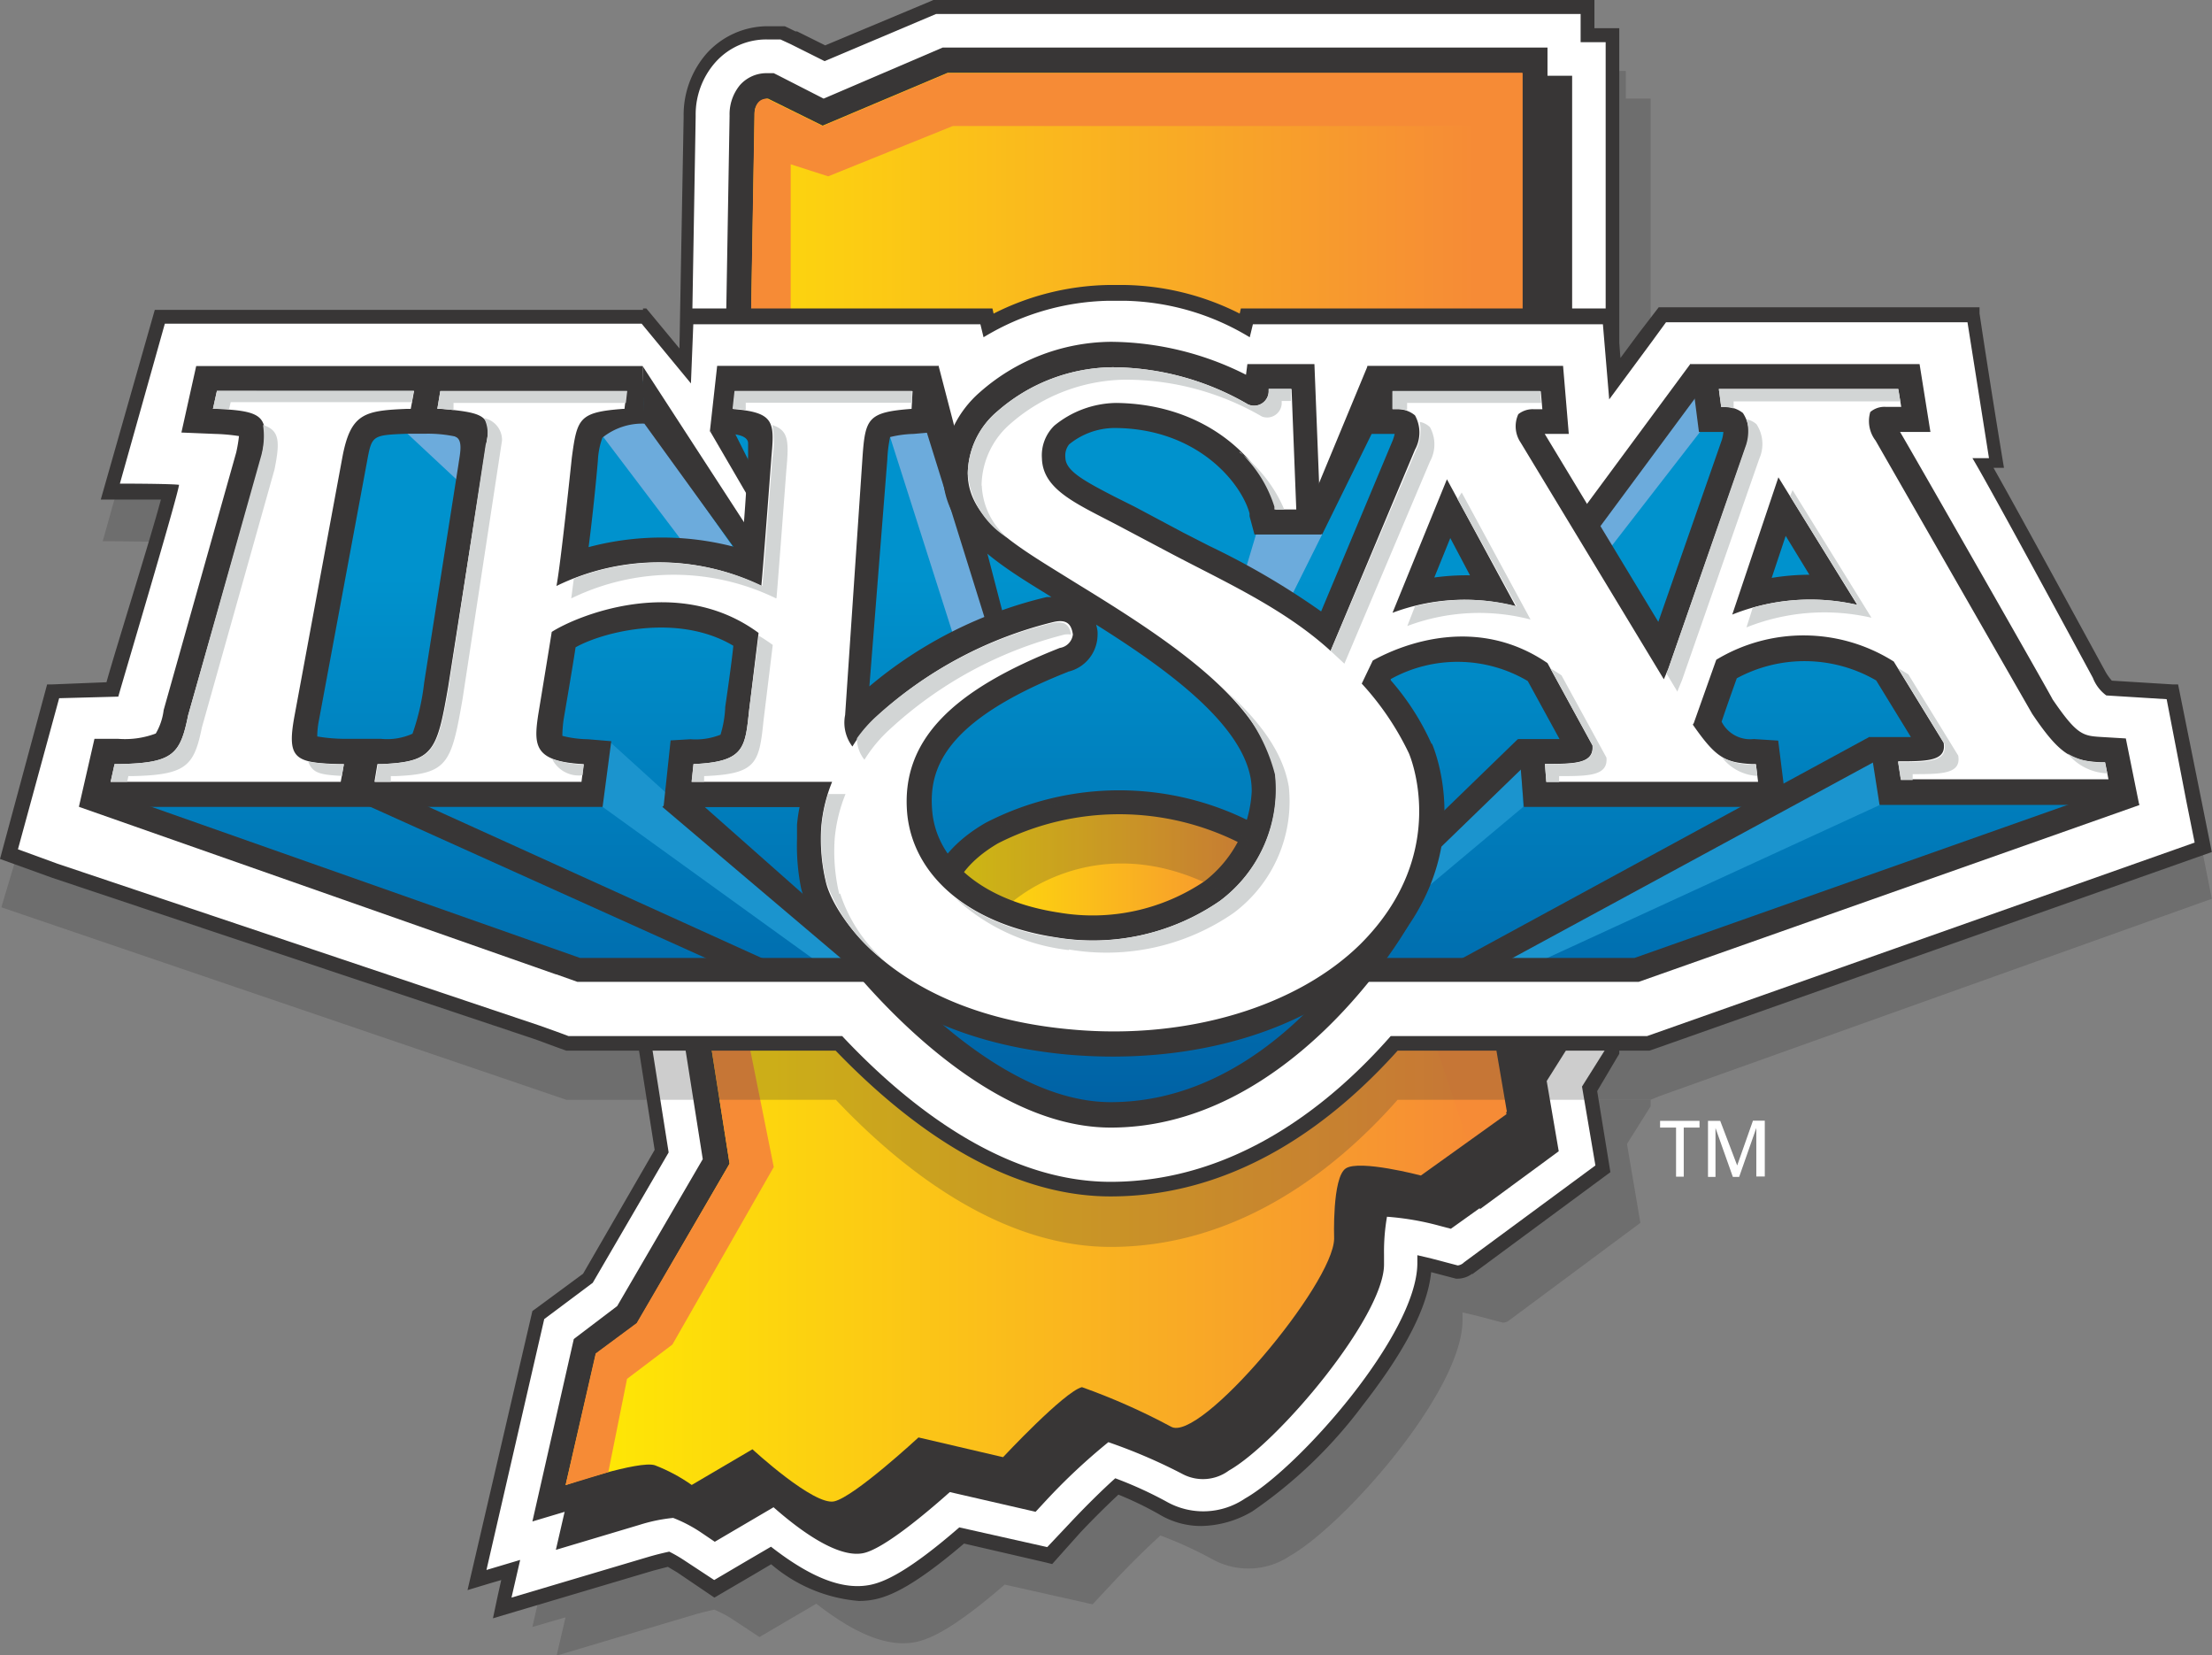 <svg xmlns="http://www.w3.org/2000/svg" xmlns:xlink="http://www.w3.org/1999/xlink" width="112.18" height="83.93" viewBox="0 0 112.18 83.93"><rect x="0" y="0" width="112.18" height="83.93" fill="#808080" stroke="none"/><defs><style>.cls-1{fill:none}.cls-3{clip-path:url(#clip-path)}.cls-4{opacity:.25;mix-blend-mode:multiply}.cls-5{clip-path:url(#clip-path-2)}.cls-6{fill:#383636}.cls-7{fill:#fff}.cls-11{clip-path:url(#clip-path-6)}.cls-16{fill:#6cabdc}.cls-17{fill:#1b94ce}.cls-18{fill:#d2d5d5}.cls-19{clip-path:url(#clip-path-11)}</style><clipPath id="clip-path"><path class="cls-1" d="M0 0h112.18v83.93H0z"/></clipPath><clipPath id="clip-path-2"><path class="cls-1" d="M26.97 3.6h56.74v80.32H26.97z"/></clipPath><clipPath id="clip-path-4"><path class="cls-1" d="M48.06 3.69l-6.34 2.68L38.95 5a.71.71 0 0 0-.68.74l-.69 40.07-1.91 4.75L37 59l-4.7 8.1-2.08 1.54-1.53 6.65s3.72-1.26 4.52-1a8.55 8.55 0 0 1 1.87 1l3.08-1.81s3.12 2.88 4.15 2.64 4.27-3.24 4.27-3.24l4.29 1s3.1-3.32 4-3.55a32.9 32.9 0 0 1 4.51 2c1.45.88 8.25-7.22 8.28-9.53 0 0-.11-3.1.59-3.56s3.81.36 3.81.36l4.34-3.11-.56-3.27L77.21 51V3.69H48.06z"/></clipPath><linearGradient id="linear-gradient" x1="-582.93" y1="2046.27" x2="-581.93" y2="2046.27" gradientTransform="matrix(48.53 0 0 -48.53 28315.9 99336.42)" gradientUnits="userSpaceOnUse"><stop offset="0" stop-color="#ffef00"/><stop offset="1" stop-color="#f68b36"/></linearGradient><clipPath id="clip-path-6"><path class="cls-1" d="M.07 16.57h112.1v46.65H.07z"/></clipPath><clipPath id="clip-path-8"><path class="cls-1" d="M14.51 21.12l-1 12-7 7.76 22.59 8.73 14.34-.12 1.18.39s5.77 7 11.68 7 12.8-7.56 12.8-7.56l14-.27 24.3-8.46-6.4-6.18-8.82-13.83-6.18-.67-5.64 6.58-10.18-6.17-3.09 5.24-5-3.62-5.51-2.28-5.37 2.68-3 .14L46.95 21l-10.55-.45 1.5 3.58 1 4.64-6.67-10z"/></clipPath><linearGradient id="linear-gradient-2" x1="-514.88" y1="2008.04" x2="-513.88" y2="2008.04" gradientTransform="matrix(0 -27.3 -27.3 0 54866.76 -13999.95)" gradientUnits="userSpaceOnUse"><stop offset="0" stop-color="#0061a4"/><stop offset="1" stop-color="#0092cd"/></linearGradient><clipPath id="clip-path-9"><path class="cls-1" d="M47.61 46c0 2.94 4.09 5.32 9.13 5.32s9.13-2.38 9.13-5.32-4.09-5.33-9.13-5.33-9.13 2.39-9.13 5.33"/></clipPath><linearGradient id="linear-gradient-3" x1="-582.97" y1="2109.71" x2="-581.97" y2="2109.71" gradientTransform="matrix(18.26 0 0 -18.26 10691.26 38564.48)" xlink:href="#linear-gradient"/><clipPath id="clip-path-11"><path class="cls-1" d="M48.68 40.45h14.64v5.47H48.68z"/></clipPath></defs><title>ihsaa-logo</title><g style="isolation:isolate"><g id="Layer_1" data-name="Layer 1"><g class="cls-3"><g class="cls-4"><g class="cls-5"><g class="cls-5"><path class="cls-6" d="M83.71 53V5h-1.26V3.6H49.77L44.11 6l-1.72-.86-.52-.24h-.67a3.46 3.46 0 0 0-2.62 1.16 4 4 0 0 0-1 2.68v.08c0 .08-.58 38.65-.64 39.28l-2 5 1.3 8.23-3.85 6.61-2.48 1.83L27 82.49l1.68-.49-.45 1.94 7-2.08c.49-.14.82-.21 1-.25A7.49 7.49 0 0 1 37 82l1.52 1 1.58-.93 1.3-.76c2.08 1.62 3.72 2.23 5.1 1.93.66-.15 1.85-.64 4.45-2.9l4.46 1 1.15-1.23c.76-.81 1.65-1.68 2.29-2.26a20.46 20.46 0 0 1 2.59 1.18 3.78 3.78 0 0 0 4-.16c2.7-1.53 8.69-8.28 8.73-11.9v-.06-.37l.72.17 1.33.35a.55.55 0 0 0 .32-.12L83.19 62l-.68-4 1.2-1.91v-.32h-3v-2.92z"/></g></g></g><path class="cls-7" d="M74.25 64l6.66-4.91-.68-4 1.2-1.91V2.14h-1.27V.71H47.47L41.82 3.1l-1.72-.86-.52-.24h-.68a3.46 3.46 0 0 0-2.62 1.16 4 4 0 0 0-1 2.68v.08c0 .07-.66 38.66-.67 39.28l-2 5 1.3 8.23-3.85 6.61-2.46 1.84-2.93 12.72 1.71-.51-.44 1.91 7-2.08c.49-.14.82-.21 1-.25a7.3 7.3 0 0 1 .76.44l1.52 1 1.58-.93 1.3-.76c2.08 1.62 3.72 2.23 5.1 1.92.66-.15 1.85-.64 4.45-2.9l4.46 1 1.16-1.23c.76-.81 1.64-1.68 2.29-2.26a20.11 20.11 0 0 1 2.59 1.18 3.78 3.78 0 0 0 4-.16c2.7-1.53 8.69-8.28 8.73-11.9v-.43l.72.17 1.33.35a.5.5 0 0 0 .32-.16"/><path class="cls-6" d="M25.25 80.87l.17-.76-.55.16-1.16.35L27 66.47l.21-.15 2.36-1.74 3.63-6.28-1.26-8v-.19l.06-.16 2-4.89c0-2.5.65-37.92.67-39.12v-.06a4.73 4.73 0 0 1 1.15-3.15 4.17 4.17 0 0 1 3.14-1.4h.84l.15.07.39.19h.08l1.43.71L47.2.06l.13-.06h33.53v1.43h1.26v52l-.12.2-1 1.69.6 3.68.07.43-7 5.17-.42-.6.41.58a1.25 1.25 0 0 1-.72.25h-.1l-1.26-.33c-.21 2.09-1.73 4.52-3.5 6.79a23.61 23.61 0 0 1-5.57 5.34 5.26 5.26 0 0 1-2.58.74 4.1 4.1 0 0 1-2.14-.59 17.26 17.26 0 0 0-2.07-1c-.58.54-1.3 1.25-1.93 1.92l-1.43 1.6-.36-.09-4.11-.95c-2.45 2.09-3.67 2.64-4.48 2.82a3.91 3.91 0 0 1-.86.09 7.8 7.8 0 0 1-4.44-1.86l-.88.52-2 1.17-1.89-1.28-.47-.28-.73.19-7 2.08-1.14.34zm1.82-1.62l-.17.75 5.84-1.74c.51-.14.85-.22 1.08-.26h.23l.21.11a7.68 7.68 0 0 1 .84.49l1.16.78 1.19-.7.09-.05.3-.18.88-.52.41-.24.38.29c1.68 1.31 3 1.86 4 1.85a2.54 2.54 0 0 0 .55-.06c.49-.11 1.58-.51 4.14-2.75l.27-.24.35.08 4.06.94.88-.94c.78-.83 1.67-1.71 2.34-2.31l.32-.29.41.16a20.74 20.74 0 0 1 2.7 1.24 2.67 2.67 0 0 0 1.4.39 3.83 3.83 0 0 0 1.89-.56 22.58 22.58 0 0 0 5.16-5c1.81-2.26 3.23-4.85 3.22-6.3V64v-1.25l.8.2.75.18 1.11.29 6.24-4.6-.61-3.53v-.27l.15-.23 1.09-1.74V2.84h-1.28V1.41H47.62L42.1 3.75l-.3.13-.29-.14-1.65-.82h-.12l-.33-.16h-.51a2.75 2.75 0 0 0-2.09.93A3.33 3.33 0 0 0 36 5.83v.07c0 .07-.66 38.66-.67 39.28v.25l-1.94 4.83 1.27 8v.25l-.13.22-3.85 6.61-.07.13-.12.09-2.27 1.67-2.6 11.28.55-.16 1.16-.35z"/><path class="cls-7" d="M74.25 64l6.66-4.91-.68-4 1.2-1.91V2.14h-1.27V.71H47.47L41.82 3.1l-1.72-.86-.52-.24h-.68a3.46 3.46 0 0 0-2.62 1.16 4 4 0 0 0-1 2.68v.08c0 .07-.66 38.66-.67 39.28l-2 5 1.3 8.23-3.85 6.61-2.46 1.84-2.93 12.72 1.71-.51-.44 1.91 7-2.08c.49-.14.82-.21 1-.25a7.3 7.3 0 0 1 .76.44l1.52 1 1.58-.93 1.3-.76c2.08 1.62 3.72 2.23 5.1 1.92.66-.15 1.85-.64 4.45-2.9l4.46 1 1.16-1.23c.76-.81 1.64-1.68 2.29-2.26a20.11 20.11 0 0 1 2.59 1.18 3.78 3.78 0 0 0 4-.16c2.7-1.53 8.69-8.28 8.73-11.9v-.43l.72.17 1.33.35a.54.54 0 0 0 .32-.16"/><path class="cls-6" d="M78.48 2.41H47.81L41.77 5 39.5 3.84l-.26-.13h-.34a1.8 1.8 0 0 0-1.37.6A2.32 2.32 0 0 0 37 5.84v.07c0 .07-.67 39.16-.68 39.64l-2 4.86 1.32 8.36-4.34 7.45-2.2 1.67-2.1 9.25 4.25-1.27a8.35 8.35 0 0 1 1.7-.35 7.35 7.35 0 0 1 1.46.77l.59.44.68-.4L38 75c2 1.76 3.58 2.55 4.58 2.32s3-1.88 4.36-3.09l4.35 1 .49-.53a30.94 30.94 0 0 1 3.2-3 27.66 27.66 0 0 1 3.77 1.67 2.21 2.21 0 0 0 2.32-.18c2.51-1.42 7.84-7.78 7.87-10.43v-.12-.46a10.45 10.45 0 0 1 .15-1.92 13.91 13.91 0 0 1 2.67.46l.57.15 1.47-1.05v.06l4-2.94-.61-3.56 1.29-2.05V2.41z"/><path class="cls-6" d="M79.74 3.84H49.07L43 6.4l-2.24-1.12-.26-.13h-.33a1.81 1.81 0 0 0-1.37.6 2.32 2.32 0 0 0-.53 1.53v.07c0 .07-.68 39.16-.68 39.65l-2 4.86 1.32 8.36-4.34 7.45-2.25 1.66-2.13 9.25 4.25-1.27a8.31 8.31 0 0 1 1.7-.35 7.24 7.24 0 0 1 1.46.77l.65.44.68-.4 2.3-1.35c2 1.76 3.58 2.55 4.58 2.32s3-1.88 4.36-3.09l4.35 1 .49-.53a30.87 30.87 0 0 1 3.2-3A27.47 27.47 0 0 1 60 74.75a2.21 2.21 0 0 0 2.32-.19c2.51-1.42 7.84-7.78 7.87-10.43v-.06-.46a10.36 10.36 0 0 1 .15-1.92 14 14 0 0 1 2.67.46l.57.15 1.47-1.05v.06l4-2.94-.61-3.56 1.29-2.05V3.84z"/></g><g clip-path="url(#clip-path-4)"><path fill="url(#linear-gradient)" d="M28.69 3.69h48.52v72.6H28.69z"/></g><g class="cls-3"><path d="M38.9 5l2.82 1.39 6.34-2.68h29.15v47.23l-1.35 2.15.56 3.27-2 1.46L72.8 53l2.2-3V6.39H48.32L42 8.94l-1.9-.61v37.74l-2.6 4.43 1.74 8.67-5.14 9-2.3 1.74-.95 4.73-2.17.66 1.53-6.68 2.08-1.54L37 59l-1.33-8.46 1.91-4.75.68-39.88S38.19 5 38.9 5" fill="#f68b36"/><path class="cls-6" d="M32.61 16H8.11l-2.53 8.91s2.16 0 3 .06c-.27 1.31-2.78 9.19-2.93 10l-3 .11-2.22 8.24 2.35.85 24.45 8.19 1 .37.47.17h13.84c3.24 3.43 8.2 7.39 13.79 7.39 6.44 0 11.35-4 14.4-7.39h12.86l.46-.16L111.76 43l-.49-2.44-1.11-5.56-3.2-.2a2.26 2.26 0 0 1-.55-.73s-5-9.28-5.94-10.79h.76c-.71-4.31-1.17-7.42-1.17-7.42H84.29l-.85 1.16-1.51 2-.27-3.02H63.23l-.11.44a13 13 0 0 0-6-1.63h-.95a13 13 0 0 0-6 1.63L50 16H34.91l-.05 2.73z"/><path class="cls-6" d="M42.38 53.27H28.72l-.53-.19-1-.37-24.53-8.2L0 43.55l2.39-8.85h.27l2.74-.11c.41-1.49 2.26-7.37 2.76-9.26H5.11l2.74-9.62h24.76V16l-.28.23.28-.23v-.36h.17l1.74 2.1v-2.1h15.81l.06.26a13.39 13.39 0 0 1 5.77-1.45h.94a13.37 13.37 0 0 1 5.77 1.45l.06-.26H82V16l.18 2.15.94-1.27 1-1.3h16.27v.31s.46 3.1 1.17 7.41l.07.42h-.53c1.36 2.4 5.33 9.71 5.62 10.23a2.68 2.68 0 0 0 .38.56l3.08.19h.28l1.16 5.76.55 2.74-28 9.89-.52.18H70.88c-3.09 3.44-8 7.39-14.56 7.39-5.7 0-10.67-4-13.94-7.39m.16-.72h.16l.11.11C46 56.07 50.92 60 56.33 59.94c6.28 0 11.11-3.87 14.12-7.27l.11-.12h13l.4-.14 27.41-9.68-.43-2.13-1.05-5.22-2.92-.18h-.11l-.09-.07a2.51 2.51 0 0 1-.62-.8l-.15-.15-.16-.3-.59-1.08-1.83-3.35c-1.37-2.5-2.85-5.2-3.29-5.94l-.29-.51h1c-.54-3.31-.93-5.85-1.06-6.7H84.47l-.74 1-1.51 2-.57.77-.08-1c-.08-.9-.18-2.18-.23-2.78H63.51v.17l-.15.54-.41-.23a12.7 12.7 0 0 0-5.84-1.58H55.93a12.75 12.75 0 0 0-5.61 1.58l-.41.23-.11-.46v-.16H35.26l-.06 3.33-2.77-3.35h-24l-2.37 8.19c.69 0 1.95 0 2.57.05h.42L9 25c-.32 1.4-2.82 9.29-3 10v.28h-.31l-2.74.11-2.08 7.7 2 .73L27.34 52h.05l1 .37.41.14h13.7z"/><g class="cls-4"><g class="cls-11"><g class="cls-11"><path class="cls-6" d="M28.72 55.76h13.67c3.24 3.43 8.26 7.46 13.94 7.46 6.53 0 11.5-4 14.55-7.46h12.83l.46-.19 28-10-.55-2.77-1.16-5.8-3.31-.21-.44-.59s-5.45-10.24-6-11.11l-1.17-7.42H84.11l-1 1.32-.91 1.29-.2-2.51H62.78l-.33-.12a18.27 18.27 0 0 0-6.14-1.09h-.14a13.17 13.17 0 0 0-5.77 1.49l-.07-.29H35.56c0 .08-.33 3.55-.34 3.55l-1.81-3.57H7.93l-2.72 9.7s2.33 0 3 .06c-.24 1.1-.84 3.57-1.35 5.73a36.15 36.15 0 0 1-1.43 3.62l-2.64.05L.07 46zm28.52-2.24c-5.07 0-9.2-2.67-9.2-6s4.13-6 9.2-6 9.2 2.67 9.2 6-4.12 6-9.2 6"/></g></g></g><path class="cls-7" d="M85 59.66v-2.49h-.81v-.34h2v.34h-.8v2.49H85zm3.1-.57l.8-2.27h.6v2.83h-.43v-2.46l-.87 2.48h-.32L87 57.19v2.48h-.38v-2.84h.62z"/><path class="cls-6" d="M35.52 17.42h13.41l.31 1.27.84-.55a11.66 11.66 0 0 1 6.14-1.91h.83a11.66 11.66 0 0 1 6.14 1.91l.81.55.31-1.27h16l.51 5.58 3.76-5.08.42-.59h13.56l1 6.25H99l6.24 11.35c.37.5.64.86.83 1.06l.19.21h.45l2.29.19.89 4.42.23 1.19-26.54 9.41-.23.08H70.08l-.21.24C67 55 62.39 58.88 56.33 58.88c-5.47 0-10.47-4.49-13-7.16l-.21-.23H29l-.23-.09c-.61-.22-.92-.33-1.1-.38L3.26 42.83l-1.17-.42c.2-.92 1.36-5.17 1.55-6L6 36.34h.88l.12-.57 3.36-12.07-3-.13c.26-1.2 1.46-5.3 1.64-6.14h24.12l2 2.94.35-2.94"/><path class="cls-6" d="M43.1 52l-.1-.15H28.94l-.23-.08-1.08-.38-24.49-8.22L2 42.75l-.3-.11.07-.31c.21-.95 1.37-5.19 1.55-6l.06-.27h.24L6 36h.6l.06-.29L9.85 24l-2.53-.11h-.43l.11-.41c.27-1.22 1.46-5.33 1.64-6.14l.06-.28h24.61l1.61 2.32.24-2h.36v-.32h13.69l.07.27.19.77.41-.27a12 12 0 0 1 6.34-2h.84a12 12 0 0 1 6.33 2l.41.27.2-.76.07-.27h16.62v.33l.41 4.6 3.18-4.3.44-.59.1-.11h14v.31l1 6.25.18.38h-.38l5.94 10.8c.36.49.63.84.8 1l.09.1h.3L109 36h.27l.06.27.89 4.42.25 1.31.06.31-.29.1-26.54 9.34h-.05l-.15.06H70.24l-.1.19c-2.86 3.29-7.59 7.26-13.81 7.27-5.68 0-10.71-4.58-13.23-7.28m.05-.83h.16l.11.12.21.23c2.46 2.65 7.43 7.07 12.7 7 5.9 0 10.47-3.79 13.27-7l.32-.37h13.36l.19-.07 12.84-4.53 13.4-4.73-.19-.92-.83-4.15-2-.12h-.6l-.1-.11-.19-.22c-.2-.22-.48-.58-.85-1.09L98.4 23.22h.73l-.88-5.53H85.19l-.31.42L80.54 24l-.08-1-.46-5.22H64.63l-.24 1-.12.5-1.27-.84a11.31 11.31 0 0 0-6-1.85h-.78a11.31 11.31 0 0 0-5.95 1.85l-1.27.83-.12-.5-.24-1h-12.8l-.43 3.57-2.48-3.56H9.26C9 18.9 8.13 21.84 7.78 23.22l2.55.11h.45l-3.47 12.5-.16.83L6 36.7l-2.06.07C3.65 37.9 2.81 41 2.51 42.18l.86.31 24.45 8.19 1.09.38.17.06h14.07z"/><path class="cls-6" d="M57.23 37.49c-6.05 0-11 3.44-11 7.68s4.92 7.68 11 7.68 11-3.44 11-7.68-4.92-7.68-11-7.68m0 13.93c-5.27 0-9.56-2.81-9.56-6.26s4.29-6.26 9.56-6.26 9.56 2.81 9.56 6.26-4.29 6.26-9.56 6.26"/><path class="cls-6" d="M45.9 45.17c0-4.54 5.17-8 11.34-8v.72A13.3 13.3 0 0 0 49.68 40a6.4 6.4 0 0 0-3.06 5.13 6.39 6.39 0 0 0 3.06 5.13 14.14 14.14 0 0 0 15.1 0 6.39 6.39 0 0 0 3.06-5.13A6.4 6.4 0 0 0 64.79 40a13.3 13.3 0 0 0-7.55-2.18v-.69c6.17 0 11.3 3.49 11.34 8s-5.17 8-11.34 8-11.3-3.5-11.34-8m1.42 0c0-3.78 4.54-6.61 9.92-6.62s9.87 2.83 9.92 6.62-4.55 6.61-9.92 6.62v-.69a12.12 12.12 0 0 0 6.56-1.78 5.09 5.09 0 0 0 2.64-4.12A5.1 5.1 0 0 0 63.79 41a13 13 0 0 0-13.11 0A5.1 5.1 0 0 0 48 45.17a5.09 5.09 0 0 0 2.64 4.12 12.12 12.12 0 0 0 6.56 1.78v.72c-5.37 0-9.87-2.84-9.92-6.62"/><path class="cls-7" d="M57.23 51.54c-5.49 0-10-3-10-6.66s4.47-6.66 10-6.66 10 3 10 6.66-4.47 6.66-10 6.66"/><path class="cls-7" d="M32.54 16.41H8.36l-2.28 8.11s2.47 0 3 .06C9 25.22 6.1 34.92 6 35.32l-3 .08-2.09 7.66 2 .73L27.37 52l1.06.38.4.15h13.88c3.18 3.39 8.1 7.39 13.61 7.39 6.38 0 11.23-4 14.21-7.39h13l.4-.14 27.37-9.67-.42-2.09-1-5.18-3.06-.19a2 2 0 0 1-.68-.89s-5.29-9.8-6.11-11.14h.84l-1.09-6.89H84.49l-.73 1-2.15 2.91-.32-3.81H63.54l-.16.66a12.68 12.68 0 0 0-6.3-1.85h-.9a12.67 12.67 0 0 0-6.3 1.85l-.16-.66H35.16l-.12 3z"/></g><g clip-path="url(#clip-path-8)"><path fill="url(#linear-gradient-2)" d="M6.55 18.74h100.81v38.09H6.55z"/></g><g clip-path="url(#clip-path-9)"><path fill="url(#linear-gradient-3)" d="M47.61 40.67h18.26v10.65H47.61z"/></g><g class="cls-3"><path class="cls-6" d="M50 50.29c-1.76-1-3-2.51-3-4.29s1.22-3.27 3-4.29a14.75 14.75 0 0 1 13.52 0c1.76 1 3 2.52 3 4.29s-1.22 3.27-3 4.29a14.74 14.74 0 0 1-13.52 0m12.91-1.05c1.55-.91 2.38-2.07 2.37-3.24s-.82-2.33-2.37-3.24a13.54 13.54 0 0 0-12.3 0c-1.55.91-2.38 2.07-2.37 3.24s.82 2.33 2.37 3.24a13.53 13.53 0 0 0 12.3 0"/><path class="cls-16" d="M86.89 21.03l-5.41 6.98-.9-1.24 5.44-6.87.87 1.13z"/><path class="cls-6" d="M36.02 21.88l2.19 3.76.03-1.74-1.06-2.11-1.16.09z"/><path class="cls-16" d="M31.48 19.63l5.64 8.02-.04 1.15-2.06-.8-5.08-6.71 1.54-1.66z"/><path class="cls-17" d="M30.56 40.91l11.46 8.27 1.61-.57-9.33-7.94-3.34-3.03-.5 1.4.1 1.87z"/><path class="cls-16" d="M20.27 21.62l4.06 3.79v-1.22l-1.35-2.71-2.71.14zM63.7 27.09l-.61 2.04 2.36 1.18 1.61-3.23-3.36.01zM50.48 33.24L47.46 21.9l-2.44-.12 3.99 12.51 1.47-1.05z"/><path class="cls-6" d="M47.6 18.55l3.26 12.54-.73.86-3.17-10.16.64-3.24zM39.52 29.23l-6.93-10.67.06 2.88 6.98 9.64-.11-1.85z"/><path class="cls-17" d="M77.25 40.91l-5.55 4.65 1.08-2.84 4.35-4.19.12 2.38z"/><path class="cls-6" d="M70.06 46.94l-27.21.19c-.27 0-.32-.19-.44.07s-.38.41-.21.63 6.8 9.34 14.13 9.34c9.1 0 14.85-9.82 15.06-10.19s-.58.57-.71.34a.7.7 0 0 0-.62-.38m-1.37 1.51c-1.66 2.29-6 7.43-12.36 7.43-5 0-9.88-5-11.91-7.26l24.28-.17"/><path class="cls-17" d="M95.34 40.81l-18.33 8.43-1.11-.85 19.38-10.36.06 2.78z"/><path class="cls-6" d="M29.42 48.57l-24.97-8.8-.41 1.15 24.15 8.48h.02l1.07.38h14.93v-1.21H29.42zM108.49 40.82l-.41-1.15-25.19 8.9H69.45l-.14 1.21H83.11l25.38-8.96zM80.29 25.81l.82.94 5.61-7.58-1-.71-5.43 7.35zM66.05 26.53l1 .57 2.94-5.97-.63-2.58-3.31 7.98z"/><path class="cls-6" d="M40.21 49.29l-21.47-9.74-.53 1.1 19.39 8.74 2.61-.1zM75.18 49.4l20.97-11.37-1.36-.66-22.02 11.97 2.41.06zM42.68 47.06l-8.01-7.09-1.08.94 9.9 8.39-.81-2.24zM72.33 41.98l4.65-4.51.85.87-5.2 5.04-.3-1.4z"/><path class="cls-6" d="M32.69 21.48l-.1-2.92H9.95l-.75 3.37 1.69.07a9.51 9.51 0 0 1 1.23.11 7.56 7.56 0 0 1-.14.83L8.3 36a3.09 3.09 0 0 1-.4 1.19 4.42 4.42 0 0 1-1.9.27H4.79L4 40.91h26.56l.44-3.33-1.19-.1a5.51 5.51 0 0 1-1.29-.17v-.08a6.44 6.44 0 0 1 .07-.79s.47-2.73.6-3.62c1.38-.78 5.18-1.76 8-.08-.07.79-.41 3.1-.41 3.1a5.44 5.44 0 0 1-.24 1.41 3.43 3.43 0 0 1-1.53.23l-1 .06-.36 3.38h6.9a7.85 7.85 0 0 0-.13.9v.72a11 11 0 0 0 .2 2.46c.43 1.93 3.88 7.63 13.64 8.48 6.29.52 12.14-1.22 15.64-4.72 5.22-5.22 2.82-10.84 2.71-11.08v.06a12.87 12.87 0 0 0-2.08-3.25v-.06a7 7 0 0 1 6.95.1l1.61 2.94H77l.28 3.44H90.6l-.42-3.36-1.24-.08a1.62 1.62 0 0 1-1.63-.88c.32-.95.61-1.75.77-2.2a7.23 7.23 0 0 1 7.07.11l1.76 2.87h-2.13l.54 3.44h13.17l-.68-3.37-1.17-.07c-1-.06-1.28-.06-2.55-1.92 0-.06-7.39-13-7.73-13.55h1.54l-.55-3.44H85.72l.44 3.44h1.24a1.82 1.82 0 0 1-.08.41l-3.22 9.22L78.34 22h1.22l-.29-3.45h-9.92l.18 3.45h1.2a2.23 2.23 0 0 1-.1.33L67 31a38.81 38.81 0 0 0-5.67-3.32L60 27l-2.44-1.3-1-.5c-1.61-.83-2.52-1.33-2.53-2a.91.91 0 0 1 .19-.67 3.68 3.68 0 0 1 2.27-.83c4.2 0 6.45 2.76 6.88 4.33v.14l.25.93H67l-.34-8.64h-3.4l-.07.54a15.38 15.38 0 0 0-6.86-1.67 10.17 10.17 0 0 0-6.63 2.55A5.43 5.43 0 0 0 47.82 24c0 2.88 2.69 4.54 5.28 6.13l.22.14h-.23a21.74 21.74 0 0 0-9 4.53L45 23.29a6.87 6.87 0 0 1 .14-1.13 5.52 5.52 0 0 1 1.19-.16l1.14-.1.14-3.35H36.37L36 21.88l1 .12s.94 0 .94.48v.61s-.11 2.49-.33 4.74a14.48 14.48 0 0 0-7.76-.09c.29-2.23.47-4.37.47-4.37a4 4 0 0 1 .23-1.18 3.23 3.23 0 0 1 2.16-.71m59.07 7.66a12.08 12.08 0 0 0-1.93.16l.71-2.13 1.22 2m-17.2 0a12 12 0 0 0-1.84.11l.81-2 1 1.89m-20.4 4.89a1.93 1.93 0 0 0 1.51-1.81 1.79 1.79 0 0 0 0-.25 2.59 2.59 0 0 0-.07-.33c3.34 2.1 7.34 4.91 7.84 7.81a3.84 3.84 0 0 1 .05.65 6.14 6.14 0 0 1-2.38 4.54 10.14 10.14 0 0 1-7.39 1.6c-3.72-.56-6.18-2.52-6.43-5.11-.19-2.08.47-4.56 6.89-7.1M23.08 22.14c.43.14.24.9.17 1.41l-1.74 11.07a11.76 11.76 0 0 1-.59 2.58 3.13 3.13 0 0 1-1.6.26h-1.76a8.62 8.62 0 0 1-1.47-.12v-.08a4.37 4.37 0 0 1 .09-.77l2.43-13.07c.25-1.36.25-1.36 2.08-1.43h.88a6.7 6.7 0 0 1 1.51.14"/><path class="cls-7" d="M17.36 23.2c.42-2.25 1.12-2.38 3.28-2.47h.19l.17-.91H11l-.2.91h.18c2.45.11 2.71.39 2.28 2.47L9.54 36.27c-.4 2-.78 2.42-3.52 2.47h-.21l-.2.9h11.67l.16-.9h-.2c-2.3-.06-2.71-.26-2.3-2.47zM106.76 38.65h-.2c-1.46-.08-2.06-.32-3.5-2.46l-7.94-13.85a1.62 1.62 0 0 1-.27-1.45 1.1 1.1 0 0 1 .8-.26h.77l-.15-.91h-9.1l.12.91h.19a1.43 1.43 0 0 1 .91.31 1.82 1.82 0 0 1 .14 1.75L84.6 33.93l-.22.51-7.26-12A1.47 1.47 0 0 1 77 21a1.17 1.17 0 0 1 .81-.25h.41l-.08-.91h-7.52v.91h.26a1.33 1.33 0 0 1 .88.31 1.8 1.8 0 0 1 0 1.74L67.48 33c-2.36-2.15-5.35-3.49-8.08-4.93L57 26.8c-2.24-1.2-4.12-1.89-4.16-3.57a2.1 2.1 0 0 1 .63-1.65 5.05 5.05 0 0 1 3.13-1.15c4.68.05 7.47 3 8.08 5.26v.14h1.06l-.24-6.11h-1.16v.14a.74.74 0 0 1-1.05.64 13.8 13.8 0 0 0-6.85-1.88 9 9 0 0 0-5.84 2.22A4.2 4.2 0 0 0 49.08 24c0 2.16 2.16 3.5 4.68 5.06l.92.57c4.32 2.65 9.32 5.86 10 9.63a7.07 7.07 0 0 1-2.8 6.41 11.35 11.35 0 0 1-8.36 1.85c-4.4-.67-7.2-3.13-7.51-6.25-.35-3.79 2.39-6.31 7.74-8.42a.78.78 0 0 0 .66-.68c-.07-.5-.29-.8-1-.63a20.46 20.46 0 0 0-8.94 4.78 7.17 7.17 0 0 0-1.24 1.53 2 2 0 0 1-.37-1.6l.88-13.05c.14-2 .27-2.3 2.49-2.47l.05-.9h-9l-.1.91c2.12.17 2.1.67 1.94 2.46 0 0-.41 5.51-.51 6.51a11.84 11.84 0 0 0-10.39 0c.21-1.04.78-6.51.78-6.51.27-2 .36-2.3 2.6-2.47h.07l.11-.9h-9.45l-.15.9h.17c2.11.17 2.47.36 2.38 1.35l-2 12.74c-.57 3.29-.75 3.81-3.39 3.92h-.2l-.15.9h10.5l.11-.9h-.05c-2.44-.14-2.49-.92-2.26-2.47 0 0 .64-3.88.69-4.23 1.15-.75 6.35-3 10.49.05L38 35.94c-.21 1.94-.2 2.69-2.83 2.8l-.09.9h7.12a7.85 7.85 0 0 0-.55 2.27 9.4 9.4 0 0 0 .23 2.79c.37 1.64 3.49 6.72 12.51 7.5 5.89.53 11.43-1.2 14.61-4.34 4.66-4.66 2.45-9.67 2.45-9.67a14.34 14.34 0 0 0-2.39-3.53l.56-1.17c1.57-.87 5.31-2.3 8.86.13l2.28 4.17c.08.88-.78.94-2.21.94h-.2l.07.91h10.74l-.11-.9h-.2c-1.38-.08-1.83-.32-3-2l.05-.08s1-2.82 1.14-3.21a8.56 8.56 0 0 1 9 .09l2.53 4.12c.15.88-.71.94-2.14.94h-.17l.14.91h10.53zm-29.89-7.91a10.36 10.36 0 0 0-6.25.33l2.76-6.77zm13.32-6.54l4 6.47a10.64 10.64 0 0 0-6.34.49z"/><path class="cls-18" d="M17.34 39.33l.1-.58h-.2a10.53 10.53 0 0 1-1.61-.13c.23.58.59.66 1.71.72M6.72 39.35c2.74-.06 3.12-.52 3.52-2.47l3.68-13.07c.29-1.43.26-2-.58-2.26a3.76 3.76 0 0 1-.12 1.65L9.54 36.27c-.4 2-.78 2.42-3.52 2.47h-.21l-.2.9h.84l.06-.29h.21zM20.88 20.43l.1-.61H11l-.2.91H11.62l.08-.34h9.22zM20.07 39.35c2.64-.11 2.82-.63 3.39-3.92l2-13.1a1.13 1.13 0 0 0-.91-1.13 1.71 1.71 0 0 1 .08 1.35l-1.87 12.27c-.57 3.29-.75 3.81-3.39 3.92h-.2l-.15.9h.8v-.29h.2zM54.21 48.14a11.34 11.34 0 0 0 8.35-1.85 7.06 7.06 0 0 0 2.8-6.41c-.34-2-1.84-3.75-3.81-5.4a9 9 0 0 1 3.11 4.79 7.06 7.06 0 0 1-2.8 6.41 11.35 11.35 0 0 1-8.36 1.85 10.79 10.79 0 0 1-5.06-2 10.17 10.17 0 0 0 5.76 2.64M78.16 20.43l-.05-.61h-7.49v.91h.26a1.7 1.7 0 0 1 .48.08v-.38h6.77zM29.54 39.31l.07-.55h-.06a5.08 5.08 0 0 1-1.55-.28 1.51 1.51 0 0 0 1.52.83M31.74 20.43l.07-.61h-9.48l-.15.9h.17l.65.07v-.36h8.71zM68.18 33.65l4.34-10.25a1.8 1.8 0 0 0 0-1.74 1 1 0 0 0-.52-.27 2.32 2.32 0 0 1-.17 1.4L67.48 33zM62.89 22.92a6.44 6.44 0 0 1 1.74 2.77v.14h.5a7.13 7.13 0 0 0-2.28-2.91M85.09 35l.21-.51 3.92-11.23a1.83 1.83 0 0 0-.14-1.75 1.05 1.05 0 0 0-.5-.25 2.29 2.29 0 0 1-.06 1.39L84.6 33.93l-.09.21.56.93M46.25 20.43v-.61h-9l-.1.91c.22 0 .29 0 .67.06v-.37h8.3zM49.78 24.63a4.2 4.2 0 0 1 1.48-3.16 9 9 0 0 1 5.84-2.22 13.79 13.79 0 0 1 6.9 1.87.74.74 0 0 0 1-.65v-.14h.47v-.61h-1.13v.14a.74.74 0 0 1-1.06.64 13.8 13.8 0 0 0-6.84-1.88 9 9 0 0 0-5.84 2.22A4.2 4.2 0 0 0 49.08 24a4.26 4.26 0 0 0 2 3.26 3.69 3.69 0 0 1-1.29-2.65M39.38 30.32c.09-1 .5-6.5.5-6.5.14-1.5.1-2-.71-2.27a4.75 4.75 0 0 1 0 1.66s-.41 5.51-.51 6.5a12 12 0 0 0-9.56-.37l-.13 1a11.85 11.85 0 0 1 10.39 0M73.92 25.3l3 5.44a10.29 10.29 0 0 0-5.16 0l-.39 1a10.35 10.35 0 0 1 6.25-.33l-3.49-6.44zM45.1 37a20.45 20.45 0 0 1 8.9-4.83 1.7 1.7 0 0 1 .32 0c-.08-.46-.3-.73-1-.57a20.44 20.44 0 0 0-8.94 4.78 6.8 6.8 0 0 0-.92 1.05 1.71 1.71 0 0 0 .38 1.09A7.18 7.18 0 0 1 45.1 37M89.12 39.32l-.07-.56h-.2a3.14 3.14 0 0 1-1.52-.36 2.42 2.42 0 0 0 1.79.94M97.17 39.25c1.43 0 2.29-.06 2.14-.94l-2.53-4.12-.52-.32 2.35 3.83c.15.88-.71.94-2.14.94h-.21l.14.91h.6v-.3h.21zM35.72 39.35c2.63-.11 2.78-.63 3-2.8l.47-3.85a8.43 8.43 0 0 0-.71-.47L38 35.94c-.22 2-.2 2.68-2.83 2.8l-.1.9h.64v-.29zM90.78 25.15l3.43 5.52a10.67 10.67 0 0 0-5.32.14l-.32 1a10.65 10.65 0 0 1 6.34-.49l-4-6.47zM79.26 39.35c1.42 0 2.29-.06 2.21-.94l-2.28-4.17c-.19-.13-.37-.24-.56-.35l2.14 3.91c.08.88-.78.94-2.21.94h-.21l.07.91h.65v-.3h.21zM96.37 20.34l-.1-.61h-9.1l.12.91h.19a1.75 1.75 0 0 1 .44.07v-.36h8.5zM42.56 45.32a9.4 9.4 0 0 1-.23-2.79 7.86 7.86 0 0 1 .55-2.27H42a7.28 7.28 0 0 0-.33 1.65 9.41 9.41 0 0 0 .23 2.79 8.43 8.43 0 0 0 3 4.05 7.77 7.77 0 0 1-2.29-3.44M106.87 39.22l-.12-.57h-.2a3.16 3.16 0 0 1-1.69-.44 2.73 2.73 0 0 0 2 1"/><g class="cls-4"><g class="cls-19"><g class="cls-19"><path class="cls-6" d="M61.77 45.06c.69.36.86-1.34 1.41-2.05l.13-.39a10.12 10.12 0 0 0-6.82-2.16c-6.87 0-7.82 4.25-7.82 4.25a5.19 5.19 0 0 0 2.43 1.22s4.31-4.2 10.66-.86"/></g></g></g></g></g></g></svg>